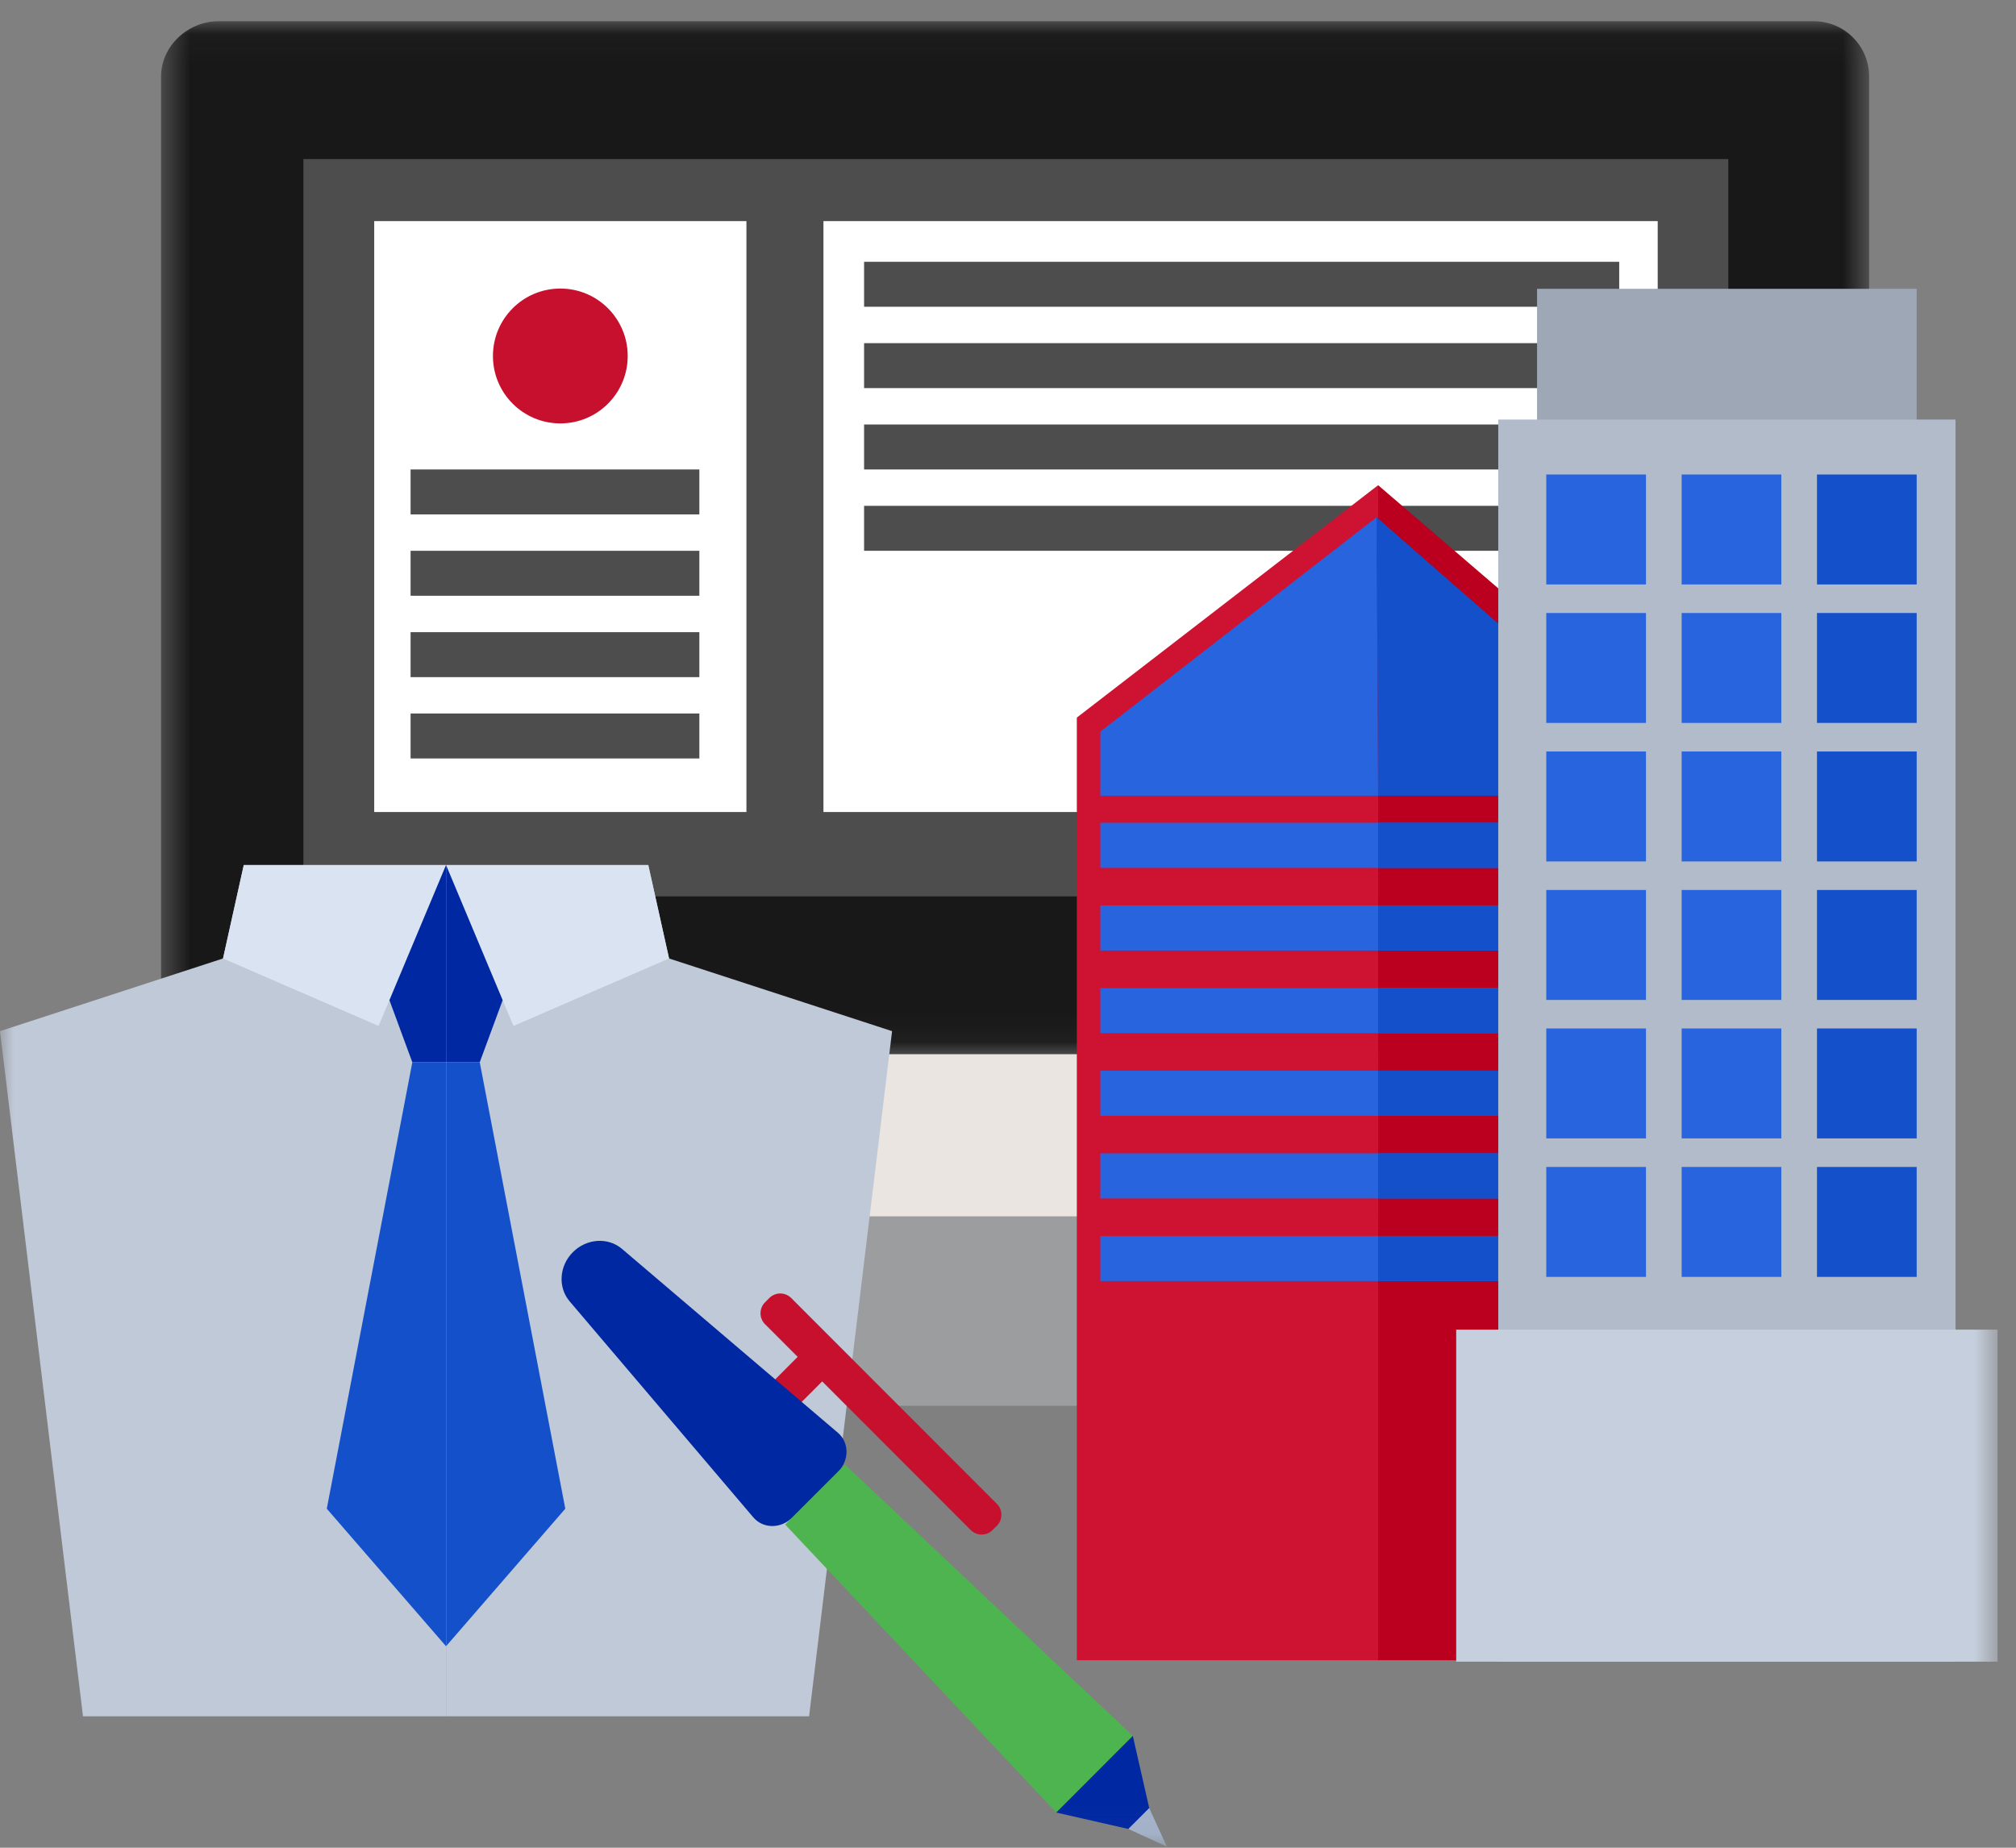 <?xml version="1.0" encoding="UTF-8"?>
<svg width="72px" height="66px" viewBox="0 0 72 66" version="1.1" xmlns="http://www.w3.org/2000/svg" xmlns:xlink="http://www.w3.org/1999/xlink">
    <rect x="0" y="0" width="72" height="66" fill="#808080" stroke="none"/>
    <!-- Generator: Sketch 43.2 (39069) - http://www.bohemiancoding.com/sketch -->
    <title>Page 1</title>
    <desc>Created with Sketch.</desc>
    <defs>
        <polygon id="path-1" points="0.447 0.04 61.449 0.04 61.449 36.935 0.447 36.935 0.447 0.04"></polygon>
        <polygon id="path-3" points="0 65.96 71.341 65.96 71.341 0.759 0 0.759"></polygon>
    </defs>
    <g id="Secondary-Pages" stroke="none" stroke-width="1" fill="none" fill-rule="evenodd">
        <g id="Desktop---Building-Automation" transform="translate(-601, -7098)">
            <g id="Section:-markets" transform="translate(0, 6719)">
                <g id="Page-1" transform="translate(601, 379)">
                    <path d="M5.752,41.48 C5.752,42.57 6.715,43.454 7.804,43.454 L64.783,43.454 C65.872,43.454 66.755,42.57 66.755,41.48 L66.755,37.653 L5.752,37.653 L5.752,41.48 Z" id="Fill-1" fill="#EBE5E1"></path>
                    <g id="Group-5" transform="translate(5.305, 0.719)">
                        <mask id="mask-2" fill="white">
                            <use xlink:href="#path-1"></use>
                        </mask>
                        <g id="Clip-4"></g>
                        <path d="M59.477,0.04 L2.498,0.04 C1.41,0.04 0.447,0.924 0.447,2.014 L0.447,36.935 L61.449,36.935 L61.449,2.014 C61.449,0.924 60.567,0.04 59.477,0.04" id="Fill-3" fill="#181818" mask="url(#mask-2)"></path>
                    </g>
                    <mask id="mask-4" fill="white">
                        <use xlink:href="#path-3"></use>
                    </mask>
                    <g id="Clip-7"></g>
                    <polygon id="Fill-6" fill="#4D4D4D" mask="url(#mask-4)" points="10.836 32.019 61.725 32.019 61.725 5.681 10.836 5.681"></polygon>
                    <polygon id="Fill-8" fill="#FFFFFF" mask="url(#mask-4)" points="13.365 29.005 26.658 29.005 26.658 7.898 13.365 7.898"></polygon>
                    <polygon id="Fill-9" fill="#FFFFFF" mask="url(#mask-4)" points="29.409 29.005 59.204 29.005 59.204 7.898 29.409 7.898"></polygon>
                    <path d="M22.418,12.716 C22.418,11.385 21.341,10.307 20.012,10.307 C18.682,10.307 17.605,11.385 17.605,12.716 C17.605,14.046 18.682,15.124 20.012,15.124 C21.341,15.124 22.418,14.046 22.418,12.716" id="Fill-10" fill="#C70F2E" mask="url(#mask-4)"></path>
                    <polygon id="Fill-11" fill="#4D4D4D" mask="url(#mask-4)" points="14.664 18.375 24.977 18.375 24.977 16.769 14.664 16.769"></polygon>
                    <polygon id="Fill-12" fill="#4D4D4D" mask="url(#mask-4)" points="14.664 21.28 24.977 21.28 24.977 19.674 14.664 19.674"></polygon>
                    <polygon id="Fill-13" fill="#4D4D4D" mask="url(#mask-4)" points="14.664 24.187 24.977 24.187 24.977 22.581 14.664 22.581"></polygon>
                    <polygon id="Fill-14" fill="#4D4D4D" mask="url(#mask-4)" points="14.664 27.092 24.977 27.092 24.977 25.486 14.664 25.486"></polygon>
                    <polygon id="Fill-15" fill="#4D4D4D" mask="url(#mask-4)" points="30.86 10.957 57.829 10.957 57.829 9.351 30.86 9.351"></polygon>
                    <polygon id="Fill-16" fill="#4D4D4D" mask="url(#mask-4)" points="30.86 13.863 57.829 13.863 57.829 12.257 30.86 12.257"></polygon>
                    <polygon id="Fill-17" fill="#4D4D4D" mask="url(#mask-4)" points="30.86 16.769 57.829 16.769 57.829 15.163 30.86 15.163"></polygon>
                    <polygon id="Fill-18" fill="#4D4D4D" mask="url(#mask-4)" points="30.86 19.674 57.829 19.674 57.829 18.068 30.86 18.068"></polygon>
                    <path d="M44.257,49.357 C43.533,49.169 43.639,48.762 43.49,47.804 C43.302,46.606 43,43.453 43,43.453 L29.345,43.453 C29.345,43.453 29.043,46.606 28.855,47.804 C28.706,48.762 28.812,49.159 28.088,49.348 C27.363,49.535 26.005,49.737 26.005,49.737 L26.005,50.213 L46.34,50.213 L46.34,49.737 C46.34,49.737 44.982,49.546 44.257,49.357" id="Fill-19" fill="#9C9D9F" mask="url(#mask-4)"></path>
                    <polygon id="Fill-20" fill="#C0C9D7" mask="url(#mask-4)" points="15.93 30.899 15.93 61.306 28.896 61.306 31.86 36.832 23.895 34.236 23.153 30.899"></polygon>
                    <polygon id="Fill-21" fill="#DAE3F1" mask="url(#mask-4)" points="15.93 30.899 18.338 36.647 23.895 34.236 23.153 30.899"></polygon>
                    <polygon id="Fill-22" fill="#0028A2" mask="url(#mask-4)" points="15.93 30.899 15.93 37.944 17.133 37.944 17.952 35.726"></polygon>
                    <polygon id="Fill-23" fill="#1350CA" mask="url(#mask-4)" points="17.134 37.944 20.189 53.89 15.93 58.803 15.93 37.944"></polygon>
                    <polygon id="Fill-24" fill="#C0C9D7" mask="url(#mask-4)" points="15.93 30.899 15.93 61.306 2.964 61.306 -0 36.832 7.965 34.236 8.706 30.899"></polygon>
                    <polygon id="Fill-25" fill="#DAE3F1" mask="url(#mask-4)" points="15.93 30.899 13.522 36.647 7.965 34.236 8.706 30.899"></polygon>
                    <polygon id="Fill-26" fill="#0028A2" mask="url(#mask-4)" points="15.93 30.899 15.93 37.944 14.726 37.944 13.908 35.726"></polygon>
                    <polygon id="Fill-27" fill="#1350CA" mask="url(#mask-4)" points="14.726 37.944 11.671 53.89 15.93 58.803 15.93 37.944"></polygon>
                    <polygon id="Fill-28" fill="#BA001E" mask="url(#mask-4)" points="56.385 23.486 49.219 17.331 49.219 59.303 56.385 59.303"></polygon>
                    <polygon id="Fill-29" fill="#CE1232" mask="url(#mask-4)" points="38.458 25.632 49.219 17.331 49.219 59.303 38.458 59.303"></polygon>
                    <polygon id="Fill-30" fill="#2864DE" mask="url(#mask-4)" points="39.298 31 55.384 31 55.384 29.389 39.298 29.389"></polygon>
                    <polygon id="Fill-31" fill="#1350CA" mask="url(#mask-4)" points="49.218 31 55.384 31 55.384 29.389 49.218 29.389"></polygon>
                    <polygon id="Fill-32" fill="#2864DE" mask="url(#mask-4)" points="39.298 33.952 55.384 33.952 55.384 32.341 39.298 32.341"></polygon>
                    <polygon id="Fill-33" fill="#1350CA" mask="url(#mask-4)" points="49.218 33.952 55.384 33.952 55.384 32.341 49.218 32.341"></polygon>
                    <polygon id="Fill-34" fill="#2864DE" mask="url(#mask-4)" points="39.298 36.904 55.384 36.904 55.384 35.294 39.298 35.294"></polygon>
                    <polygon id="Fill-35" fill="#1350CA" mask="url(#mask-4)" points="49.218 36.904 55.384 36.904 55.384 35.294 49.218 35.294"></polygon>
                    <polygon id="Fill-36" fill="#2864DE" mask="url(#mask-4)" points="39.298 39.856 55.384 39.856 55.384 38.245 39.298 38.245"></polygon>
                    <polygon id="Fill-37" fill="#1350CA" mask="url(#mask-4)" points="49.218 39.856 55.384 39.856 55.384 38.245 49.218 38.245"></polygon>
                    <polygon id="Fill-38" fill="#2864DE" mask="url(#mask-4)" points="39.298 42.808 55.384 42.808 55.384 41.197 39.298 41.197"></polygon>
                    <polygon id="Fill-39" fill="#1350CA" mask="url(#mask-4)" points="49.218 42.808 55.384 42.808 55.384 41.197 49.218 41.197"></polygon>
                    <polygon id="Fill-40" fill="#2864DE" mask="url(#mask-4)" points="39.298 45.759 55.384 45.759 55.384 44.149 39.298 44.149"></polygon>
                    <polygon id="Fill-41" fill="#1350CA" mask="url(#mask-4)" points="49.218 45.759 55.384 45.759 55.384 44.149 49.218 44.149"></polygon>
                    <polygon id="Fill-42" fill="#2864DE" mask="url(#mask-4)" points="39.298 26.133 49.164 18.476 49.219 28.424 39.298 28.424"></polygon>
                    <polygon id="Fill-43" fill="#1350CA" mask="url(#mask-4)" points="49.164 18.476 55.384 23.915 55.384 28.423 49.219 28.423"></polygon>
                    <polygon id="Fill-44" fill="#9EA7B5" mask="url(#mask-4)" points="54.895 16.949 68.453 16.949 68.453 10.316 54.895 10.316"></polygon>
                    <polygon id="Fill-45" fill="#B2BBC9" mask="url(#mask-4)" points="53.509 59.355 69.84 59.355 69.84 14.986 53.509 14.986"></polygon>
                    <polygon id="Fill-46" fill="#C6CFDD" mask="url(#mask-4)" points="52.007 59.354 71.341 59.354 71.341 47.494 52.007 47.494"></polygon>
                    <polygon id="Fill-47" fill="#2864DE" mask="url(#mask-4)" points="55.224 20.876 58.785 20.876 58.785 16.949 55.224 16.949"></polygon>
                    <polygon id="Fill-48" fill="#2864DE" mask="url(#mask-4)" points="60.059 20.876 63.619 20.876 63.619 16.949 60.059 16.949"></polygon>
                    <polygon id="Fill-49" fill="#1350CA" mask="url(#mask-4)" points="64.892 20.876 68.453 20.876 68.453 16.949 64.892 16.949"></polygon>
                    <polygon id="Fill-50" fill="#2864DE" mask="url(#mask-4)" points="55.224 25.823 58.785 25.823 58.785 21.896 55.224 21.896"></polygon>
                    <polygon id="Fill-51" fill="#2864DE" mask="url(#mask-4)" points="60.059 25.823 63.619 25.823 63.619 21.896 60.059 21.896"></polygon>
                    <polygon id="Fill-52" fill="#1350CA" mask="url(#mask-4)" points="64.892 25.823 68.453 25.823 68.453 21.896 64.892 21.896"></polygon>
                    <polygon id="Fill-53" fill="#2864DE" mask="url(#mask-4)" points="55.224 30.77 58.785 30.77 58.785 26.843 55.224 26.843"></polygon>
                    <polygon id="Fill-54" fill="#2864DE" mask="url(#mask-4)" points="60.059 30.77 63.619 30.77 63.619 26.843 60.059 26.843"></polygon>
                    <polygon id="Fill-55" fill="#1350CA" mask="url(#mask-4)" points="64.892 30.77 68.453 30.77 68.453 26.843 64.892 26.843"></polygon>
                    <polygon id="Fill-56" fill="#2864DE" mask="url(#mask-4)" points="55.224 35.717 58.785 35.717 58.785 31.79 55.224 31.79"></polygon>
                    <polygon id="Fill-57" fill="#2864DE" mask="url(#mask-4)" points="60.059 35.717 63.619 35.717 63.619 31.79 60.059 31.79"></polygon>
                    <polygon id="Fill-58" fill="#1350CA" mask="url(#mask-4)" points="64.892 35.717 68.453 35.717 68.453 31.79 64.892 31.79"></polygon>
                    <polygon id="Fill-59" fill="#2864DE" mask="url(#mask-4)" points="55.224 40.663 58.785 40.663 58.785 36.736 55.224 36.736"></polygon>
                    <polygon id="Fill-60" fill="#2864DE" mask="url(#mask-4)" points="60.059 40.663 63.619 40.663 63.619 36.736 60.059 36.736"></polygon>
                    <polygon id="Fill-61" fill="#1350CA" mask="url(#mask-4)" points="64.892 40.663 68.453 40.663 68.453 36.736 64.892 36.736"></polygon>
                    <polygon id="Fill-62" fill="#2864DE" mask="url(#mask-4)" points="55.224 45.61 58.785 45.61 58.785 41.683 55.224 41.683"></polygon>
                    <polygon id="Fill-63" fill="#2864DE" mask="url(#mask-4)" points="60.059 45.61 63.619 45.61 63.619 41.683 60.059 41.683"></polygon>
                    <polygon id="Fill-64" fill="#1350CA" mask="url(#mask-4)" points="64.892 45.61 68.453 45.61 68.453 41.683 64.892 41.683"></polygon>
                    <polygon id="Fill-65" fill="#C70F2E" mask="url(#mask-4)" points="29.898 48.809 27.94 50.769 27.064 49.893 29.022 47.932"></polygon>
                    <path d="M35.602,54.5 L35.451,54.651 C35.234,54.868 34.883,54.868 34.667,54.651 L27.324,47.301 C27.107,47.084 27.107,46.733 27.324,46.517 L27.475,46.365 C27.691,46.148 28.042,46.148 28.258,46.365 L35.602,53.716 C35.818,53.932 35.818,54.283 35.602,54.5" id="Fill-66" fill="#C70F2E" mask="url(#mask-4)"></path>
                    <polygon id="Fill-67" fill="#4DB44F" mask="url(#mask-4)" points="40.458 62.006 37.723 64.743 28.042 54.456 30.18 52.316"></polygon>
                    <path d="M20.46,44.727 L20.46,44.727 C19.97,45.218 19.919,45.983 20.344,46.483 L26.905,54.2 C27.25,54.607 27.885,54.613 28.285,54.213 L29.938,52.559 C30.337,52.159 30.331,51.523 29.925,51.177 L22.215,44.61 C21.716,44.185 20.951,44.236 20.46,44.727" id="Fill-68" fill="#0028A2" mask="url(#mask-4)"></path>
                    <polygon id="Fill-69" fill="#0028A2" mask="url(#mask-4)" points="41.044 64.585 40.3 65.33 37.723 64.743 40.458 62.006"></polygon>
                    <polygon id="Fill-70" fill="#A4B3CB" mask="url(#mask-4)" points="41.044 64.585 41.674 65.96 40.3 65.33"></polygon>
                </g>
            </g>
        </g>
    </g>
</svg>